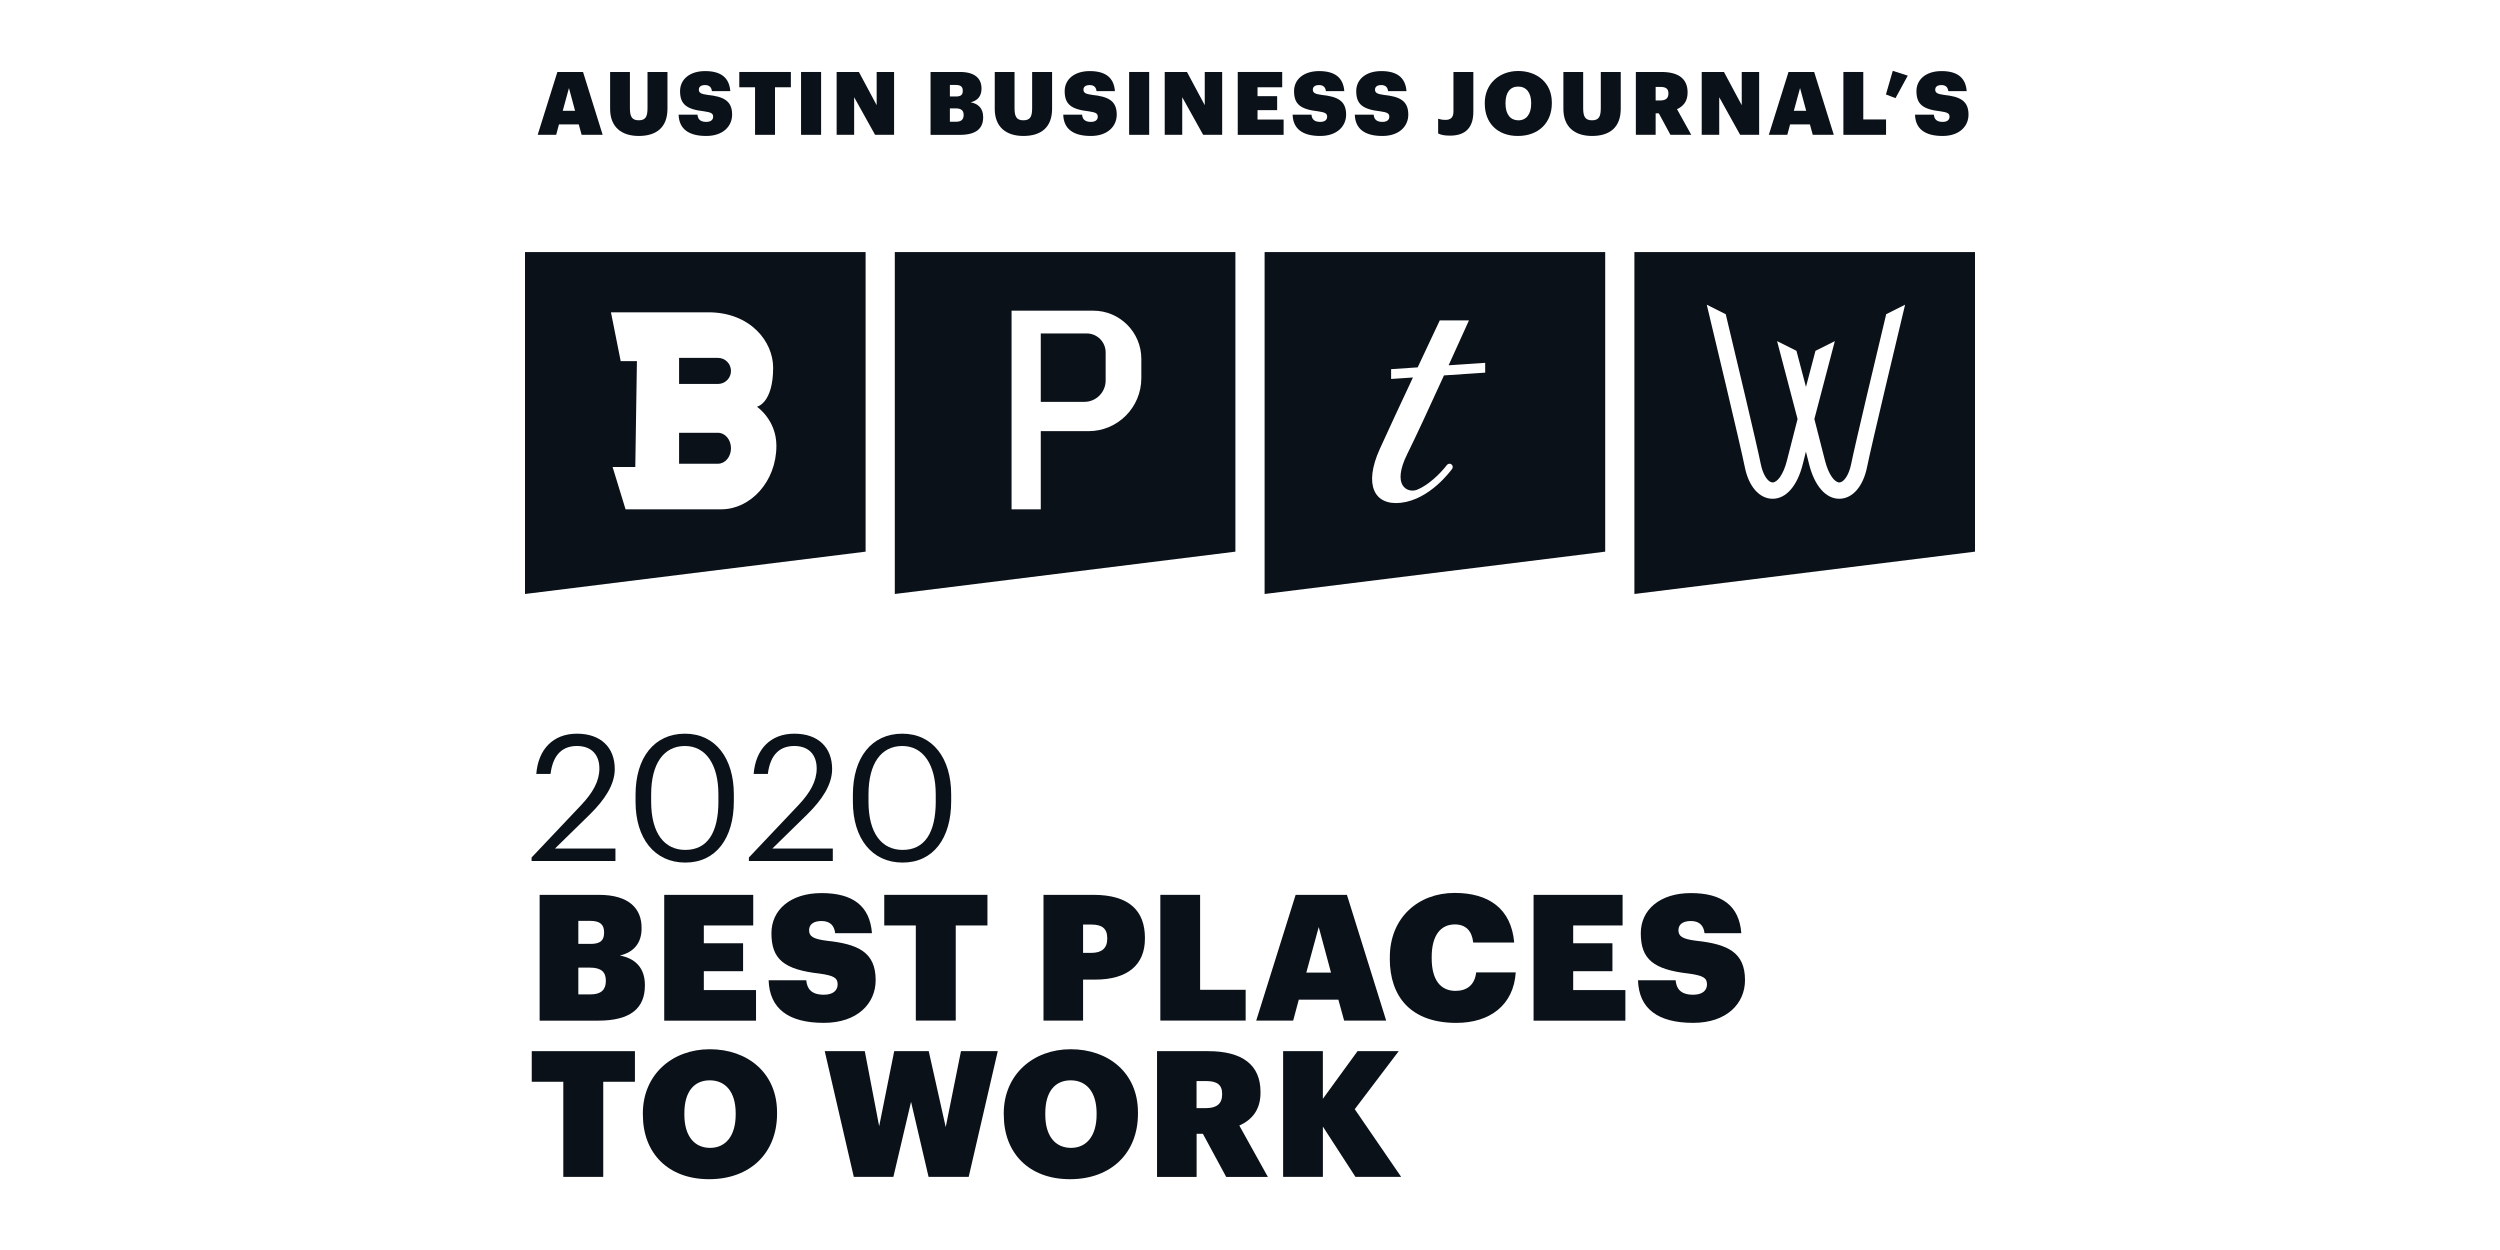 <svg width="300" height="150" viewBox="0 0 300 150" fill="none" xmlns="http://www.w3.org/2000/svg">
<g clip-path="url(#clip0_3907_1960)">
<path d="M66.885 8.637H69.964L72.319 16.179H69.796L69.45 14.924H67.076L66.741 16.179H64.522L66.885 8.637ZM67.527 13.299H69.01L68.275 10.567L67.527 13.299Z" fill="#0A1119"/>
<path d="M73.214 13.068V8.637H75.589V12.97C75.589 13.951 75.799 14.436 76.651 14.436C77.504 14.436 77.702 13.951 77.702 12.959V8.637H80.096V13.045C80.096 15.311 78.749 16.315 76.651 16.315C74.553 16.315 73.214 15.217 73.214 13.068Z" fill="#0A1119"/>
<path d="M81.439 13.764H83.697C83.74 14.237 83.969 14.628 84.748 14.628C85.305 14.628 85.577 14.374 85.577 14.006C85.577 13.604 85.316 13.479 84.507 13.361C82.342 13.119 81.607 12.486 81.607 10.935C81.607 9.544 82.743 8.531 84.612 8.531C86.48 8.531 87.512 9.29 87.636 10.935H85.429C85.379 10.47 85.114 10.208 84.608 10.208C84.102 10.208 83.861 10.431 83.861 10.755C83.861 11.114 84.082 11.283 84.912 11.388C86.803 11.587 87.854 12.072 87.854 13.752C87.854 15.155 86.76 16.316 84.744 16.316C82.623 16.316 81.486 15.46 81.435 13.764H81.439Z" fill="#0A1119"/>
<path d="M90.606 10.473H88.715V8.637H94.904V10.473H93V16.179H90.606V10.473Z" fill="#0A1119"/>
<path d="M96.126 8.637H98.532V16.179H96.126V8.637Z" fill="#0A1119"/>
<path d="M100.396 8.637H103.067L105.2 12.623V8.637H107.29V16.179H105.009L102.498 11.665V16.179H100.396V8.637Z" fill="#0A1119"/>
<path d="M111.666 8.637H115.216C117.065 8.637 117.781 9.493 117.781 10.61V10.653C117.781 11.528 117.318 12.075 116.477 12.279C117.36 12.435 117.979 12.986 117.979 14.041V14.084C117.979 15.425 117.127 16.183 115.196 16.183H111.666V8.637ZM114.71 11.579C115.297 11.579 115.531 11.38 115.531 10.915V10.872C115.531 10.419 115.29 10.196 114.702 10.196H113.986V11.579H114.71ZM114.745 14.608C115.356 14.608 115.636 14.322 115.636 13.818V13.775C115.636 13.279 115.364 13.006 114.69 13.006H113.986V14.608H114.741H114.745Z" fill="#0A1119"/>
<path d="M119.369 13.068V8.637H121.744V12.97C121.744 13.951 121.954 14.436 122.806 14.436C123.659 14.436 123.857 13.951 123.857 12.959V8.637H126.251V13.045C126.251 15.311 124.904 16.315 122.806 16.315C120.708 16.315 119.369 15.217 119.369 13.068Z" fill="#0A1119"/>
<path d="M127.594 13.764H129.852C129.895 14.237 130.124 14.628 130.903 14.628C131.459 14.628 131.732 14.374 131.732 14.006C131.732 13.604 131.471 13.479 130.661 13.361C128.497 13.119 127.761 12.486 127.761 10.935C127.761 9.544 128.898 8.531 130.767 8.531C132.635 8.531 133.667 9.29 133.791 10.935H131.584C131.533 10.47 131.269 10.208 130.763 10.208C130.257 10.208 130.015 10.431 130.015 10.755C130.015 11.114 130.237 11.283 131.066 11.388C132.958 11.587 134.009 12.072 134.009 13.752C134.009 15.155 132.915 16.316 130.899 16.316C128.777 16.316 127.641 15.46 127.59 13.764H127.594Z" fill="#0A1119"/>
<path d="M135.496 8.637H137.902V16.179H135.496V8.637Z" fill="#0A1119"/>
<path d="M139.766 8.637H142.437L144.57 12.623V8.637H146.66V16.179H144.379L141.868 11.665V16.179H139.766V8.637Z" fill="#0A1119"/>
<path d="M148.529 8.637H153.865V10.473H150.903V11.54H153.258V13.217H150.903V14.346H154.033V16.183H148.529V8.637Z" fill="#0A1119"/>
<path d="M155.119 13.764H157.377C157.419 14.237 157.649 14.628 158.428 14.628C158.984 14.628 159.257 14.374 159.257 14.006C159.257 13.604 158.996 13.479 158.186 13.361C156.022 13.119 155.286 12.486 155.286 10.935C155.286 9.544 156.423 8.531 158.291 8.531C160.16 8.531 161.191 9.29 161.316 10.935H159.109C159.054 10.47 158.793 10.208 158.287 10.208C157.781 10.208 157.54 10.431 157.54 10.755C157.54 11.114 157.762 11.283 158.591 11.388C160.483 11.587 161.534 12.072 161.534 13.752C161.534 15.155 160.44 16.316 158.424 16.316C156.302 16.316 155.166 15.46 155.115 13.764H155.119Z" fill="#0A1119"/>
<path d="M162.581 13.764H164.839C164.881 14.237 165.111 14.628 165.89 14.628C166.446 14.628 166.719 14.374 166.719 14.006C166.719 13.604 166.458 13.479 165.648 13.361C163.484 13.119 162.748 12.486 162.748 10.935C162.748 9.544 163.885 8.531 165.753 8.531C167.622 8.531 168.653 9.29 168.778 10.935H166.571C166.516 10.47 166.256 10.208 165.75 10.208C165.243 10.208 165.002 10.431 165.002 10.755C165.002 11.114 165.224 11.283 166.053 11.388C167.945 11.587 168.996 12.072 168.996 13.752C168.996 15.155 167.902 16.316 165.886 16.316C163.764 16.316 162.628 15.46 162.577 13.764H162.581Z" fill="#0A1119"/>
<path d="M172.577 16.011V14.248C172.819 14.322 173.06 14.385 173.469 14.385C174.025 14.385 174.414 14.143 174.414 13.404V8.637H176.801V13.416C176.801 15.284 175.886 16.276 174.006 16.276C173.27 16.276 172.892 16.171 172.577 16.015V16.011Z" fill="#0A1119"/>
<path d="M178.171 12.455V12.369C178.171 10.036 179.938 8.52 182.184 8.52C184.43 8.52 186.221 9.923 186.221 12.306V12.392C186.221 14.745 184.613 16.316 182.145 16.316C179.677 16.316 178.175 14.745 178.175 12.455H178.171ZM183.741 12.447V12.361C183.741 11.083 183.13 10.388 182.184 10.388C181.238 10.388 180.662 11.071 180.662 12.361V12.447C180.662 13.733 181.262 14.44 182.208 14.44C183.153 14.44 183.741 13.701 183.741 12.447Z" fill="#0A1119"/>
<path d="M187.607 13.068V8.637H189.981V12.97C189.981 13.951 190.191 14.436 191.044 14.436C191.896 14.436 192.095 13.951 192.095 12.959V8.637H194.489V13.045C194.489 15.311 193.142 16.315 191.044 16.315C188.946 16.315 187.607 15.217 187.607 13.068Z" fill="#0A1119"/>
<path d="M196.303 8.637H199.37C201.441 8.637 202.511 9.469 202.511 11.083V11.126C202.511 12.169 201.986 12.759 201.239 13.099L202.951 16.179H200.452L199.055 13.596H198.677V16.179H196.303V8.637ZM199.234 12.056C199.896 12.056 200.211 11.783 200.211 11.232V11.188C200.211 10.641 199.884 10.43 199.246 10.43H198.677V12.056H199.234Z" fill="#0A1119"/>
<path d="M204.205 8.637H206.875L209.008 12.623V8.637H211.098V16.179H208.817L206.307 11.665V16.179H204.205V8.637Z" fill="#0A1119"/>
<path d="M214.621 8.637H217.7L220.055 16.179H217.533L217.187 14.924H214.812L214.477 16.179H212.259L214.621 8.637ZM215.26 13.299H216.743L216.007 10.567L215.26 13.299Z" fill="#0A1119"/>
<path d="M221.208 8.637H223.594V14.334H226.326V16.179H221.208V8.637Z" fill="#0A1119"/>
<path d="M226.311 11.337L227.132 8.5L228.931 9.078L227.459 11.779L226.315 11.337H226.311Z" fill="#0A1119"/>
<path d="M229.806 13.764H232.064C232.107 14.237 232.337 14.628 233.115 14.628C233.672 14.628 233.944 14.374 233.944 14.006C233.944 13.604 233.683 13.479 232.874 13.361C230.709 13.119 229.974 12.486 229.974 10.935C229.974 9.544 231.11 8.531 232.979 8.531C234.847 8.531 235.879 9.29 236.003 10.935H233.796C233.742 10.47 233.481 10.208 232.975 10.208C232.469 10.208 232.228 10.431 232.228 10.755C232.228 11.114 232.449 11.283 233.279 11.388C235.17 11.587 236.221 12.072 236.221 13.752C236.221 15.155 235.128 16.316 233.111 16.316C230.99 16.316 229.853 15.46 229.803 13.764H229.806Z" fill="#0A1119"/>
<path d="M64.756 107.381H71.86C75.558 107.381 76.99 109.093 76.99 111.328V111.414C76.99 113.165 76.064 114.263 74.382 114.666C76.149 114.982 77.387 116.08 77.387 118.19V118.276C77.387 120.957 75.686 122.477 71.817 122.477H64.756V107.389V107.381ZM70.851 113.27C72.027 113.27 72.49 112.868 72.49 111.942V111.856C72.49 110.949 72.007 110.504 70.828 110.504H69.4V113.267H70.851V113.27ZM70.914 119.324C72.132 119.324 72.7 118.753 72.7 117.741V117.655C72.7 116.662 72.155 116.115 70.809 116.115H69.4V119.324H70.914Z" fill="#0A1119"/>
<path d="M79.711 107.381H90.388V111.055H84.46V113.188H89.17V116.545H84.46V118.804H90.723V122.477H79.707V107.389L79.711 107.381Z" fill="#0A1119"/>
<path d="M92.234 117.635H96.753C96.838 118.585 97.298 119.367 98.855 119.367C99.968 119.367 100.517 118.859 100.517 118.12C100.517 117.319 99.992 117.065 98.372 116.834C94.044 116.35 92.572 115.084 92.572 111.981C92.572 109.195 94.842 107.171 98.582 107.171C102.323 107.171 104.382 108.691 104.635 111.981H100.221C100.116 111.051 99.591 110.523 98.582 110.523C97.574 110.523 97.091 110.965 97.091 111.621C97.091 112.34 97.531 112.677 99.194 112.888C102.977 113.29 105.079 114.259 105.079 117.616C105.079 120.422 102.892 122.743 98.859 122.743C94.612 122.743 92.343 121.035 92.237 117.635H92.234Z" fill="#0A1119"/>
<path d="M109.894 111.055H106.111V107.381H118.493V111.055H114.69V122.469H109.898V111.055H109.894Z" fill="#0A1119"/>
<path d="M125.22 107.381H131.21C135.539 107.381 137.392 109.324 137.392 112.551V112.637C137.392 115.783 135.309 117.553 131.421 117.553H129.969V122.469H125.22V107.381ZM130.957 114.345C132.219 114.345 132.869 113.775 132.869 112.657V112.571C132.869 111.41 132.219 110.945 130.977 110.945H129.969V114.341H130.957V114.345Z" fill="#0A1119"/>
<path d="M139.241 107.381H144.013V118.776H149.478V122.469H139.241V107.381Z" fill="#0A1119"/>
<path d="M155.473 107.381H161.631L166.341 122.469H161.296L160.604 119.957H155.855L155.181 122.469H150.747L155.477 107.381H155.473ZM156.758 116.709H159.72L158.248 111.242L156.758 116.709Z" fill="#0A1119"/>
<path d="M166.781 115.021V114.853C166.781 110.191 170.125 107.151 174.559 107.151C178.615 107.151 181.347 109.007 181.705 113.102H176.785C176.637 111.711 175.902 110.93 174.578 110.93C172.854 110.93 171.803 112.282 171.803 114.833V115.002C171.803 117.514 172.811 118.905 174.66 118.905C176.007 118.905 176.972 118.21 177.139 116.69H181.888C181.635 120.656 178.735 122.747 174.761 122.747C169.339 122.747 166.773 119.644 166.773 115.025L166.781 115.021Z" fill="#0A1119"/>
<path d="M184.033 107.381H194.711V111.055H188.782V113.188H193.492V116.545H188.782V118.804H195.045V122.477H184.029V107.389L184.033 107.381Z" fill="#0A1119"/>
<path d="M196.556 117.635H201.075C201.161 118.585 201.62 119.367 203.177 119.367C204.29 119.367 204.839 118.859 204.839 118.12C204.839 117.319 204.314 117.065 202.694 116.834C198.366 116.35 196.894 115.084 196.894 111.981C196.894 109.195 199.164 107.171 202.905 107.171C206.645 107.171 208.705 108.691 208.958 111.981H204.543C204.438 111.051 203.913 110.523 202.905 110.523C201.896 110.523 201.414 110.965 201.414 111.621C201.414 112.34 201.854 112.677 203.516 112.888C207.299 113.29 209.401 114.259 209.401 117.616C209.401 120.422 207.214 122.743 203.181 122.743C198.934 122.743 196.665 121.035 196.56 117.635H196.556Z" fill="#0A1119"/>
<path d="M67.593 129.812H63.81V126.139H76.192V129.812H72.389V141.226H67.597V129.812H67.593Z" fill="#0A1119"/>
<path d="M77.142 133.778V133.61C77.142 128.948 80.672 125.908 85.172 125.908C89.672 125.908 93.246 128.714 93.246 133.485V133.653C93.246 138.358 90.03 141.504 85.091 141.504C80.151 141.504 77.146 138.358 77.146 133.782L77.142 133.778ZM88.282 133.755V133.587C88.282 131.035 87.064 129.64 85.172 129.64C83.281 129.64 82.124 131.012 82.124 133.587V133.755C82.124 136.33 83.323 137.745 85.215 137.745C87.107 137.745 88.282 136.267 88.282 133.755Z" fill="#0A1119"/>
<path d="M98.96 126.139H103.775L105.5 135.15L107.306 126.139H111.448L113.487 135.255L115.317 126.139H119.731L116.243 141.226H111.428L109.326 132.215L107.205 141.226H102.456L98.968 126.139H98.96Z" fill="#0A1119"/>
<path d="M120.451 133.778V133.61C120.451 128.948 123.982 125.908 128.482 125.908C132.981 125.908 136.555 128.714 136.555 133.485V133.653C136.555 138.358 133.34 141.504 128.4 141.504C123.46 141.504 120.455 138.358 120.455 133.782L120.451 133.778ZM131.592 133.755V133.587C131.592 131.035 130.373 129.64 128.482 129.64C126.59 129.64 125.434 131.012 125.434 133.587V133.755C125.434 136.33 126.633 137.745 128.524 137.745C130.416 137.745 131.592 136.267 131.592 133.755Z" fill="#0A1119"/>
<path d="M138.836 126.139H144.975C149.116 126.139 151.261 127.807 151.261 131.035V131.121C151.261 133.212 150.21 134.392 148.719 135.068L152.145 141.23H147.143L144.348 136.06H143.593V141.23H138.844V126.143L138.836 126.139ZM144.702 132.977C146.026 132.977 146.656 132.43 146.656 131.332V131.246C146.656 130.148 146.006 129.726 144.722 129.726H143.585V132.977H144.698H144.702Z" fill="#0A1119"/>
<path d="M153.97 126.139H158.743V131.856L162.904 126.139H167.844L162.569 133.102L168.14 141.226H162.655L158.747 135.193V141.226H153.974V126.139H153.97Z" fill="#0A1119"/>
<path d="M63.79 102.899L69.761 96.588C71.128 95.131 71.926 93.759 71.926 92.219C71.926 90.531 70.937 89.519 69.236 89.519C67.535 89.519 66.355 90.512 66.064 92.876H64.355C64.584 89.922 66.371 88.042 69.232 88.042C72.093 88.042 73.771 89.687 73.771 92.282C73.771 94.138 72.595 95.955 70.742 97.769L66.601 101.821H73.853V103.317H63.79V102.895V102.899Z" fill="#0A1119"/>
<path d="M76.266 96.209V95.365C76.266 90.914 78.516 88.042 82.195 88.042C85.873 88.042 88.061 91.016 88.061 95.322V96.166C88.061 100.555 85.939 103.509 82.237 103.509C78.535 103.509 76.266 100.598 76.266 96.209ZM86.208 96.147V95.303C86.208 91.801 84.736 89.519 82.195 89.519C79.653 89.519 78.138 91.629 78.138 95.342V96.186C78.138 100.004 79.734 101.989 82.237 101.989C84.865 101.989 86.212 99.965 86.212 96.143L86.208 96.147Z" fill="#0A1119"/>
<path d="M89.867 102.899L95.838 96.588C97.204 95.131 98.002 93.759 98.002 92.219C98.002 90.531 97.014 89.519 95.313 89.519C93.612 89.519 92.432 90.512 92.14 92.876H90.439C90.669 89.922 92.455 88.042 95.317 88.042C98.178 88.042 99.855 89.687 99.855 92.282C99.855 94.138 98.68 95.955 96.827 97.769L92.685 101.821H99.937V103.317H89.867V102.895V102.899Z" fill="#0A1119"/>
<path d="M102.347 96.209V95.365C102.347 90.914 104.597 88.042 108.275 88.042C111.954 88.042 114.141 91.016 114.141 95.322V96.166C114.141 100.555 112.02 103.509 108.318 103.509C104.616 103.509 102.347 100.598 102.347 96.209ZM112.288 96.147V95.303C112.288 91.801 110.817 89.519 108.275 89.519C105.733 89.519 104.219 91.629 104.219 95.342V96.186C104.219 100.004 105.815 101.989 108.318 101.989C110.945 101.989 112.292 99.965 112.292 96.143L112.288 96.147Z" fill="#0A1119"/>
<path d="M103.872 66.198L63 71.278V30.247H103.872V66.198ZM76.43 43.337L76.235 56.038H73.51L75.067 61.118H86.55C90.054 61.118 93.168 57.796 93.168 53.498C93.168 50.371 90.832 48.808 90.832 48.808C90.832 48.808 92.778 48.418 92.778 44.119C92.778 40.993 90.054 37.476 84.993 37.476H73.315L74.483 43.337H76.43ZM87.718 44.51C87.718 45.373 87.021 46.073 86.161 46.073H81.49V42.947H86.161C87.021 42.947 87.718 43.646 87.718 44.51ZM87.718 53.791C87.718 54.815 87.021 55.647 86.161 55.647H81.49V51.934H86.161C87.021 51.934 87.718 52.767 87.718 53.791Z" fill="#0A1119"/>
<path d="M148.248 66.198L107.376 71.278V30.247H148.248V66.198ZM131.195 37.281H121.389V61.118H124.893V51.739H130.623C134.122 51.739 136.96 48.89 136.96 45.377V43.068C136.96 39.871 134.379 37.281 131.195 37.281ZM124.893 48.222V40.016H130.412C131.662 40.016 132.678 41.036 132.678 42.29V45.659C132.678 47.073 131.533 48.222 130.124 48.222H124.893Z" fill="#0A1119"/>
<path d="M192.624 66.198L151.752 71.278V30.247H192.624V66.198ZM173.282 45.049L178.221 44.717V43.541L173.834 43.834C175.201 40.837 176.275 38.449 176.275 38.449H172.772C172.772 38.449 171.581 40.973 170.121 44.084L166.933 44.299V45.475L169.553 45.299C168.081 48.437 166.47 51.895 165.57 53.888C163.624 58.187 164.909 60.692 168.101 60.336C171.604 59.945 174.119 56.436 174.243 56.284C174.379 56.116 174.352 55.87 174.185 55.733C174.017 55.596 173.772 55.623 173.636 55.791C173.613 55.819 171.993 57.992 169.985 58.793C168.875 59.164 166.976 58.292 168.875 54.475C169.845 52.529 171.678 48.554 173.278 45.049H173.282Z" fill="#0A1119"/>
<path d="M237 66.198L196.128 71.278V30.247H237V66.198ZM226.342 37.706C225.233 42.341 222.593 53.419 222.146 55.651C221.854 57.108 221.212 57.882 220.729 57.894C220.729 57.894 220.721 57.894 220.717 57.894C220.203 57.894 219.444 57.058 218.985 55.213C218.658 53.9 218.21 52.15 217.724 50.282C218.627 46.812 219.623 43.033 220.18 40.934L217.856 42.099C217.525 43.349 217.128 44.858 216.716 46.428C216.303 44.858 215.906 43.349 215.575 42.099L213.251 40.934C213.808 43.033 214.804 46.812 215.707 50.282C215.225 52.146 214.773 53.896 214.446 55.213C213.987 57.058 213.228 57.894 212.714 57.894C212.714 57.894 212.706 57.894 212.702 57.894C212.216 57.882 211.573 57.108 211.285 55.651C210.842 53.419 208.199 42.341 207.089 37.706L204.812 36.565C205.446 39.211 208.876 53.541 209.374 56.038C209.833 58.351 211.091 59.813 212.656 59.852C212.675 59.852 212.694 59.852 212.718 59.852C214.337 59.852 215.684 58.304 216.334 55.694C216.447 55.24 216.575 54.736 216.712 54.193C216.848 54.736 216.976 55.24 217.089 55.694C217.739 58.304 219.09 59.852 220.706 59.852C220.725 59.852 220.744 59.852 220.768 59.852C222.329 59.813 223.586 58.355 224.049 56.038C224.548 53.541 227.977 39.215 228.611 36.565L226.334 37.706H226.342Z" fill="#0A1119"/>
</g>
<defs>
<clipPath id="clip0_3907_1960">
<rect width="174" height="133" fill="white" transform="translate(63 8.5)"/>
</clipPath>
</defs>
</svg>
